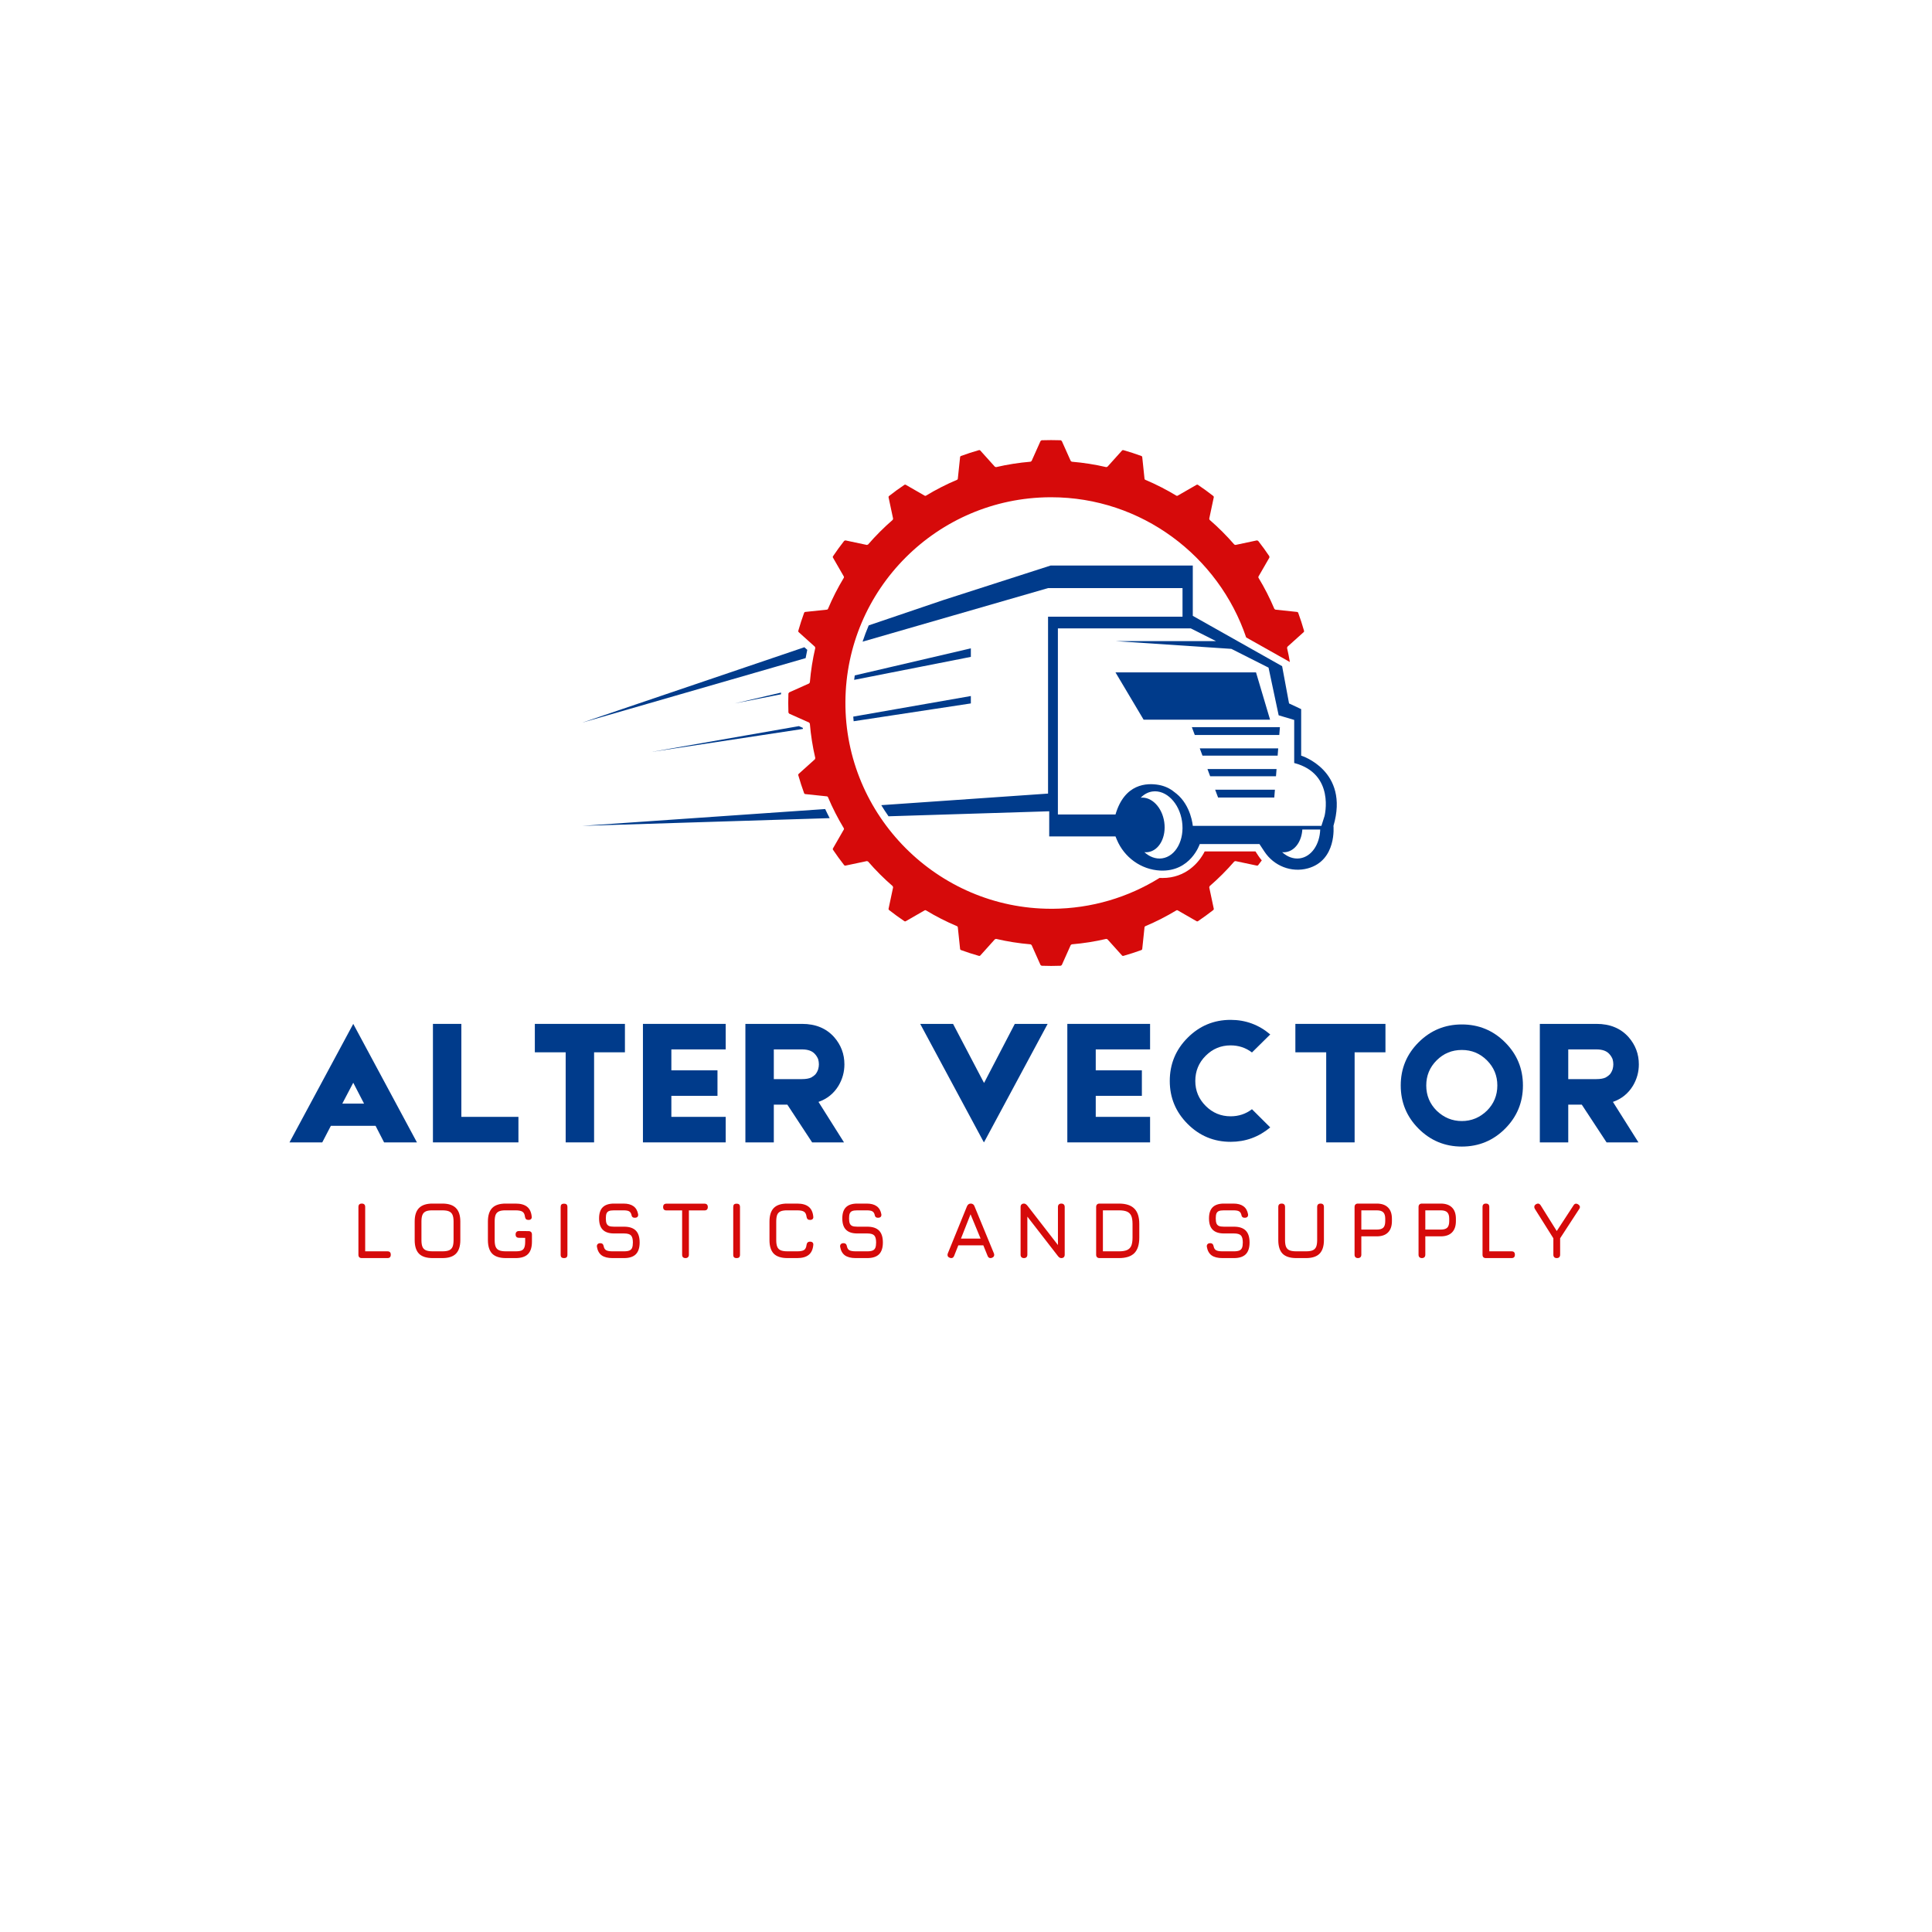 <svg xmlns="http://www.w3.org/2000/svg" xmlns:xlink="http://www.w3.org/1999/xlink" width="500" zoomAndPan="magnify" viewBox="0 0 375 375" height="500" preserveAspectRatio="xMidYMid meet" version="1.0"><defs><g/><clipPath id="7fe536bfa4"><path d="M 152 85.426 L 254 85.426 L 254 187.426 L 152 187.426 Z M 152 85.426 " clip-rule="nonzero"/></clipPath></defs><path fill="#003b8b" d="M 247.336 154.801 L 236.43 154.801 L 235.859 153.277 L 247.461 153.277 Z M 247.668 150.672 L 234.891 150.672 L 234.367 149.27 L 247.777 149.27 Z M 248.309 142.66 L 231.906 142.66 L 231.336 141.137 L 248.43 141.137 Z M 246.52 139.688 L 221.973 139.688 L 216.516 130.512 L 243.793 130.512 Z M 247.988 146.668 L 233.398 146.668 L 232.875 145.262 L 248.098 145.262 Z M 205.336 158.094 L 216.516 158.094 C 218.281 152.066 222.609 151.941 224.902 152.348 C 226.02 152.547 227.078 153.012 227.941 153.742 C 227.949 153.742 227.953 153.746 227.957 153.75 C 228.086 153.844 228.215 153.941 228.336 154.039 L 228.207 153.973 C 228.223 153.988 228.234 153.996 228.25 154.012 C 228.277 154.02 228.305 154.027 228.336 154.039 C 231.219 156.391 231.52 160.301 231.52 160.301 L 256.484 160.301 L 257.09 158.398 C 257.09 158.398 259.199 150.188 251.203 148.098 L 251.203 139.738 L 248.188 138.84 L 246.223 129.586 L 239.008 125.945 L 216.516 124.438 L 236.023 124.438 L 231.137 121.973 L 205.336 121.973 Z M 225.98 159.559 C 226.406 162.473 225 165.086 222.84 165.395 C 222.598 165.43 222.359 165.43 222.121 165.406 C 223.125 166.309 224.336 166.781 225.566 166.605 C 228.223 166.223 229.953 163.012 229.434 159.43 C 228.91 155.848 226.332 153.254 223.676 153.629 C 222.805 153.754 222.039 154.188 221.414 154.832 C 223.535 154.613 225.566 156.695 225.98 159.559 Z M 252.301 166.605 C 254.559 166.281 256.148 163.914 256.254 161.012 L 252.781 161.012 C 252.641 163.297 251.367 165.137 249.574 165.395 C 249.332 165.43 249.094 165.43 248.859 165.406 C 249.859 166.309 251.07 166.781 252.301 166.605 Z M 203.426 154.035 L 203.426 119.703 L 229.527 119.703 L 229.527 114.152 L 203.426 114.152 L 167.426 124.547 C 167.781 123.477 168.176 122.422 168.617 121.387 L 183.062 116.484 L 203.938 109.766 L 231.52 109.766 L 231.52 119.535 L 248.859 129.305 L 250.203 136.535 L 252.555 137.641 L 252.555 146.668 C 252.555 146.668 261.98 149.562 258.824 160.301 C 258.824 160.301 259.508 166.988 253.855 168.547 C 250.652 169.426 247.254 168.074 245.43 165.301 L 244.457 163.828 L 232.875 163.828 C 232.875 163.828 231.098 169.262 225.191 168.973 C 221.473 168.789 218.215 166.418 216.777 162.98 L 216.516 162.352 L 203.652 162.352 L 203.652 157.469 L 172.465 158.441 C 171.969 157.734 171.5 157.016 171.055 156.281 L 173.129 156.137 Z M 161.039 158.801 L 113.008 160.301 L 160.168 157.035 C 160.445 157.629 160.734 158.219 161.039 158.801 Z M 142.594 136.535 L 151.605 134.434 C 151.602 134.473 151.594 134.512 151.594 134.551 C 151.59 134.621 151.59 134.691 151.59 134.762 Z M 188.441 136.535 L 165.691 139.992 C 165.664 139.691 165.637 139.395 165.617 139.094 L 188.441 135.098 Z M 188.441 127.5 L 165.793 131.961 C 165.828 131.672 165.863 131.387 165.906 131.098 L 188.441 125.844 Z M 155.824 141.277 C 155.832 141.348 155.84 141.414 155.848 141.484 L 126.352 145.965 L 155.07 140.941 Z M 113.008 140.262 Z M 113.008 140.262 L 156.129 125.629 L 156.691 126.133 C 156.574 126.664 156.469 127.203 156.371 127.742 L 113.008 140.262 " fill-opacity="1" fill-rule="nonzero"/><g clip-path="url(#7fe536bfa4)"><path fill="#d60a0a" d="M 153.031 134.602 C 153.082 134.527 153.121 134.465 153.176 134.391 L 157.051 132.656 C 157.102 132.586 157.141 132.527 157.191 132.457 C 157.383 130.176 157.738 127.941 158.246 125.766 C 158.219 125.684 158.199 125.617 158.172 125.531 L 155.016 122.691 C 154.945 122.629 154.918 122.535 154.945 122.445 C 155.281 121.258 155.664 120.086 156.082 118.934 C 156.117 118.848 156.195 118.789 156.285 118.777 L 160.512 118.332 C 160.598 118.324 160.672 118.266 160.707 118.188 C 161.59 116.09 162.621 114.074 163.785 112.148 C 163.832 112.07 163.832 111.98 163.789 111.902 L 161.672 108.223 C 161.625 108.145 161.629 108.043 161.684 107.969 C 162.371 106.945 163.098 105.949 163.855 104.98 C 163.945 104.945 164.012 104.922 164.098 104.891 L 168.254 105.773 C 168.336 105.746 168.402 105.723 168.484 105.695 C 169.965 103.988 171.562 102.387 173.273 100.906 C 173.301 100.824 173.32 100.758 173.352 100.676 L 172.469 96.523 C 172.449 96.434 172.48 96.336 172.555 96.281 C 173.523 95.52 174.52 94.793 175.547 94.105 C 175.621 94.051 175.723 94.047 175.801 94.094 L 179.48 96.211 C 179.559 96.258 179.648 96.254 179.727 96.211 C 181.652 95.043 183.668 94.012 185.766 93.129 C 185.844 93.094 185.898 93.02 185.91 92.934 L 186.355 88.711 C 186.363 88.617 186.426 88.539 186.512 88.508 C 187.664 88.086 188.832 87.707 190.023 87.367 C 190.109 87.34 190.207 87.367 190.27 87.438 L 193.109 90.594 C 193.195 90.621 193.262 90.641 193.344 90.668 C 195.52 90.16 197.754 89.809 200.035 89.617 C 200.105 89.562 200.164 89.523 200.234 89.473 L 201.969 85.598 C 202.043 85.543 202.102 85.504 202.18 85.453 C 202.793 85.43 203.41 85.422 204.031 85.422 C 204.652 85.422 205.27 85.43 205.883 85.453 C 205.961 85.504 206.02 85.543 206.094 85.598 L 207.828 89.473 C 207.898 89.523 207.957 89.562 208.027 89.617 C 210.309 89.809 212.543 90.16 214.719 90.668 C 214.801 90.641 214.867 90.621 214.953 90.594 L 217.793 87.438 C 217.855 87.367 217.949 87.34 218.039 87.367 C 219.227 87.707 220.398 88.086 221.551 88.508 C 221.637 88.539 221.699 88.617 221.707 88.711 L 222.152 92.934 C 222.16 93.02 222.219 93.094 222.297 93.129 C 224.395 94.012 226.41 95.043 228.336 96.211 C 228.414 96.254 228.504 96.258 228.582 96.211 L 232.262 94.094 C 232.34 94.047 232.441 94.051 232.516 94.105 C 233.539 94.793 234.539 95.52 235.508 96.281 C 235.578 96.336 235.613 96.434 235.594 96.52 L 234.711 100.676 C 234.738 100.758 234.762 100.824 234.789 100.906 C 236.5 102.387 238.098 103.984 239.578 105.695 C 239.66 105.723 239.727 105.746 239.809 105.773 L 243.961 104.891 C 244.051 104.922 244.117 104.945 244.207 104.977 C 244.965 105.945 245.691 106.945 246.379 107.969 C 246.383 108.059 246.387 108.133 246.391 108.223 L 244.273 111.902 C 244.23 111.98 244.23 112.07 244.273 112.148 C 245.441 114.074 246.473 116.09 247.355 118.188 C 247.426 118.238 247.48 118.281 247.551 118.332 L 251.773 118.777 C 251.867 118.789 251.945 118.848 251.977 118.934 C 252.398 120.086 252.781 121.258 253.117 122.445 C 253.145 122.535 253.117 122.629 253.047 122.691 L 249.891 125.531 C 249.863 125.617 249.844 125.684 249.816 125.766 C 250.027 126.664 250.207 127.574 250.363 128.496 L 241.879 123.723 C 236.531 107.949 221.555 96.516 204.031 96.516 C 203.957 96.516 203.879 96.512 203.805 96.516 C 181.926 96.633 164.211 114.348 164.094 136.227 C 163.969 158.301 181.988 176.391 204.031 176.391 C 204.105 176.391 204.18 176.395 204.258 176.395 C 211.895 176.352 219.023 174.16 225.074 170.402 C 225.09 170.402 225.105 170.406 225.121 170.406 C 225.297 170.414 225.473 170.418 225.645 170.418 C 230.125 170.418 232.742 167.449 233.828 165.262 L 243.684 165.262 L 244.23 166.094 C 244.441 166.414 244.668 166.719 244.91 167.004 C 244.68 167.316 244.445 167.625 244.207 167.93 C 244.148 168 244.055 168.035 243.965 168.016 L 239.809 167.137 C 239.727 167.164 239.66 167.184 239.578 167.211 C 238.098 168.922 236.5 170.52 234.789 172 C 234.762 172.082 234.742 172.148 234.711 172.23 L 235.594 176.387 C 235.613 176.477 235.578 176.57 235.508 176.629 C 234.539 177.387 233.539 178.113 232.52 178.805 C 232.441 178.855 232.34 178.859 232.262 178.812 L 228.582 176.695 C 228.504 176.652 228.414 176.652 228.336 176.699 C 226.41 177.863 224.395 178.895 222.297 179.777 C 222.219 179.812 222.16 179.887 222.152 179.977 L 221.707 184.199 C 221.699 184.289 221.637 184.367 221.551 184.402 C 220.398 184.82 219.23 185.203 218.039 185.539 C 217.953 185.566 217.855 185.539 217.793 185.469 L 214.953 182.312 C 214.867 182.285 214.801 182.266 214.719 182.238 C 212.543 182.746 210.309 183.102 208.027 183.293 C 207.957 183.344 207.898 183.383 207.828 183.434 L 206.094 187.312 C 206.02 187.363 205.961 187.402 205.883 187.453 C 205.27 187.477 204.652 187.488 204.031 187.488 C 203.41 187.488 202.793 187.477 202.18 187.453 C 202.102 187.402 202.043 187.363 201.969 187.312 L 200.234 183.434 C 200.164 183.383 200.105 183.344 200.035 183.293 C 197.754 183.102 195.52 182.746 193.344 182.238 C 193.262 182.266 193.195 182.285 193.109 182.312 L 190.27 185.469 C 190.207 185.539 190.109 185.566 190.023 185.539 C 188.832 185.203 187.664 184.82 186.512 184.402 C 186.426 184.367 186.363 184.289 186.355 184.199 L 185.91 179.977 C 185.898 179.887 185.844 179.812 185.766 179.777 C 183.668 178.895 181.652 177.863 179.727 176.699 C 179.648 176.652 179.559 176.652 179.48 176.695 L 175.801 178.812 C 175.723 178.859 175.621 178.855 175.547 178.805 C 174.523 178.113 173.523 177.387 172.555 176.629 C 172.48 176.57 172.449 176.477 172.469 176.387 L 173.352 172.23 C 173.324 172.148 173.301 172.086 173.273 172 C 171.562 170.52 169.965 168.922 168.484 167.211 C 168.402 167.184 168.336 167.164 168.254 167.137 L 164.098 168.016 C 164.008 168.035 163.914 168 163.855 167.93 C 163.098 166.961 162.371 165.965 161.684 164.941 C 161.629 164.863 161.625 164.766 161.672 164.684 L 163.789 161.004 C 163.832 160.93 163.832 160.836 163.785 160.762 C 162.621 158.832 161.59 156.816 160.707 154.723 C 160.672 154.641 160.598 154.586 160.512 154.574 L 156.285 154.129 C 156.195 154.121 156.117 154.059 156.082 153.973 C 155.664 152.82 155.281 151.652 154.945 150.465 C 154.918 150.375 154.945 150.277 155.016 150.215 L 158.172 147.375 C 158.199 147.289 158.219 147.223 158.246 147.141 C 157.738 144.965 157.383 142.73 157.191 140.449 C 157.141 140.379 157.102 140.32 157.051 140.25 L 153.176 138.516 C 153.121 138.441 153.082 138.383 153.031 138.305 C 153.008 137.691 152.996 137.074 152.996 136.453 C 152.996 135.836 153.008 135.215 153.031 134.602 " fill-opacity="1" fill-rule="nonzero"/></g><g fill="#003b8b" fill-opacity="1"><g transform="translate(55.832, 221.736)"><g><path d="M 18.719 0 L 17.062 -3.219 L 8.391 -3.219 L 6.719 0 L 0.359 0 L 12.734 -23 L 25.094 0 Z M 14.828 -7.531 L 12.734 -11.578 L 10.609 -7.531 Z M 14.828 -7.531 "/></g></g></g><g fill="#003b8b" fill-opacity="1"><g transform="translate(82.971, 221.736)"><g><path d="M 6.578 -4.953 L 17.656 -4.953 L 17.656 0 L 1.062 0 L 1.062 -23 L 6.578 -23 Z M 6.578 -4.953 "/></g></g></g><g fill="#003b8b" fill-opacity="1"><g transform="translate(102.75, 221.736)"><g><path d="M 18.547 -17.484 L 12.562 -17.484 L 12.562 0 L 7.047 0 L 7.047 -17.484 L 1.062 -17.484 L 1.062 -23 L 18.547 -23 Z M 18.547 -17.484 "/></g></g></g><g fill="#003b8b" fill-opacity="1"><g transform="translate(123.732, 221.736)"><g><path d="M 6.578 -9.031 L 6.578 -4.953 L 17.125 -4.953 L 17.125 0 L 1.062 0 L 1.062 -23 L 17.125 -23 L 17.125 -18.047 L 6.578 -18.047 L 6.578 -13.984 L 15.531 -13.984 L 15.531 -9.031 Z M 6.578 -9.031 "/></g></g></g><g fill="#003b8b" fill-opacity="1"><g transform="translate(143.618, 221.736)"><g><path d="M 20.281 -15.141 C 20.281 -13.66 19.898 -12.281 19.141 -11 C 18.223 -9.488 16.926 -8.441 15.25 -7.859 L 20.203 0 L 14.016 0 L 9.203 -7.328 L 6.578 -7.328 L 6.578 0 L 1.062 0 L 1.062 -23 L 12.062 -23 C 14.688 -23 16.766 -22.141 18.297 -20.422 C 19.617 -18.91 20.281 -17.148 20.281 -15.141 Z M 6.578 -18.047 L 6.578 -12.281 L 12.031 -12.281 C 12.789 -12.281 13.395 -12.383 13.844 -12.594 C 14.219 -12.812 14.488 -13.016 14.656 -13.203 C 14.883 -13.484 15.062 -13.812 15.188 -14.188 C 15.281 -14.52 15.328 -14.836 15.328 -15.141 C 15.328 -15.473 15.281 -15.805 15.188 -16.141 C 15.039 -16.516 14.836 -16.844 14.578 -17.125 C 14.055 -17.738 13.219 -18.047 12.062 -18.047 Z M 6.578 -18.047 "/></g></g></g><g fill="#003b8b" fill-opacity="1"><g transform="translate(166.652, 221.736)"><g/></g></g><g fill="#003b8b" fill-opacity="1"><g transform="translate(177.55, 221.736)"><g><path d="M 13.406 0 L 13.406 -0.031 L 1.062 -23 L 7.438 -23 L 13.453 -11.531 L 19.422 -23 L 25.797 -23 L 13.453 -0.031 Z M 13.406 0 "/></g></g></g><g fill="#003b8b" fill-opacity="1"><g transform="translate(206.105, 221.736)"><g><path d="M 6.578 -9.031 L 6.578 -4.953 L 17.125 -4.953 L 17.125 0 L 1.062 0 L 1.062 -23 L 17.125 -23 L 17.125 -18.047 L 6.578 -18.047 L 6.578 -13.984 L 15.531 -13.984 L 15.531 -9.031 Z M 6.578 -9.031 "/></g></g></g><g fill="#003b8b" fill-opacity="1"><g transform="translate(225.99, 221.736)"><g><path d="M 20.562 -2.906 C 18.32 -1.039 15.758 -0.109 12.875 -0.109 C 9.625 -0.109 6.844 -1.266 4.531 -3.578 C 2.219 -5.891 1.062 -8.672 1.062 -11.922 C 1.062 -15.203 2.219 -18 4.531 -20.312 C 6.844 -22.625 9.625 -23.781 12.875 -23.781 C 15.781 -23.781 18.344 -22.836 20.562 -20.953 L 17.016 -17.453 C 15.816 -18.367 14.438 -18.828 12.875 -18.828 C 10.988 -18.828 9.375 -18.156 8.031 -16.812 C 6.688 -15.469 6.016 -13.836 6.016 -11.922 C 6.016 -10.035 6.688 -8.422 8.031 -7.078 C 9.375 -5.734 10.988 -5.062 12.875 -5.062 C 14.438 -5.062 15.816 -5.52 17.016 -6.438 Z M 20.562 -2.906 "/></g></g></g><g fill="#003b8b" fill-opacity="1"><g transform="translate(250.369, 221.736)"><g><path d="M 18.547 -17.484 L 12.562 -17.484 L 12.562 0 L 7.047 0 L 7.047 -17.484 L 1.062 -17.484 L 1.062 -23 L 18.547 -23 Z M 18.547 -17.484 "/></g></g></g><g fill="#003b8b" fill-opacity="1"><g transform="translate(271.351, 221.736)"><g><path d="M 12.391 -22.891 C 15.672 -22.891 18.469 -21.734 20.781 -19.422 C 23.094 -17.117 24.25 -14.328 24.25 -11.047 C 24.25 -7.766 23.094 -4.969 20.781 -2.656 C 18.469 -0.344 15.672 0.812 12.391 0.812 C 9.109 0.812 6.312 -0.344 4 -2.656 C 1.688 -4.969 0.531 -7.766 0.531 -11.047 C 0.531 -14.328 1.688 -17.117 4 -19.422 C 6.312 -21.734 9.109 -22.891 12.391 -22.891 Z M 17.266 -6.156 C 18.609 -7.5 19.281 -9.129 19.281 -11.047 C 19.281 -12.953 18.609 -14.578 17.266 -15.922 C 15.922 -17.266 14.297 -17.938 12.391 -17.938 C 10.473 -17.938 8.844 -17.266 7.5 -15.922 C 6.156 -14.578 5.484 -12.953 5.484 -11.047 C 5.484 -9.129 6.156 -7.5 7.5 -6.156 C 8.895 -4.812 10.523 -4.141 12.391 -4.141 C 14.254 -4.141 15.879 -4.812 17.266 -6.156 Z M 17.266 -6.156 "/></g></g></g><g fill="#003b8b" fill-opacity="1"><g transform="translate(297.818, 221.736)"><g><path d="M 20.281 -15.141 C 20.281 -13.66 19.898 -12.281 19.141 -11 C 18.223 -9.488 16.926 -8.441 15.25 -7.859 L 20.203 0 L 14.016 0 L 9.203 -7.328 L 6.578 -7.328 L 6.578 0 L 1.062 0 L 1.062 -23 L 12.062 -23 C 14.688 -23 16.766 -22.141 18.297 -20.422 C 19.617 -18.91 20.281 -17.148 20.281 -15.141 Z M 6.578 -18.047 L 6.578 -12.281 L 12.031 -12.281 C 12.789 -12.281 13.395 -12.383 13.844 -12.594 C 14.219 -12.812 14.488 -13.016 14.656 -13.203 C 14.883 -13.484 15.062 -13.812 15.188 -14.188 C 15.281 -14.52 15.328 -14.836 15.328 -15.141 C 15.328 -15.473 15.281 -15.805 15.188 -16.141 C 15.039 -16.516 14.836 -16.844 14.578 -17.125 C 14.055 -17.738 13.219 -18.047 12.062 -18.047 Z M 6.578 -18.047 "/></g></g></g><g fill="#d60a0a" fill-opacity="1"><g transform="translate(67.944, 244.193)"><g><path d="M 2.281 0 C 1.844 0 1.625 -0.219 1.625 -0.656 L 1.625 -9.922 C 1.625 -10.359 1.844 -10.578 2.281 -10.578 C 2.719 -10.578 2.938 -10.359 2.938 -9.922 L 2.938 -1.312 L 7.266 -1.312 C 7.691 -1.312 7.906 -1.094 7.906 -0.656 C 7.906 -0.219 7.691 0 7.266 0 Z M 2.281 0 "/></g></g></g><g fill="#d60a0a" fill-opacity="1"><g transform="translate(79.24, 244.193)"><g><path d="M 4.75 0 C 3.551 0 2.664 -0.281 2.094 -0.844 C 1.531 -1.414 1.25 -2.301 1.25 -3.5 L 1.25 -7.109 C 1.25 -8.297 1.535 -9.172 2.109 -9.734 C 2.68 -10.305 3.562 -10.586 4.75 -10.578 L 6.625 -10.578 C 7.812 -10.578 8.688 -10.289 9.25 -9.719 C 9.82 -9.156 10.109 -8.281 10.109 -7.094 L 10.109 -3.5 C 10.109 -2.301 9.82 -1.414 9.25 -0.844 C 8.688 -0.281 7.812 0 6.625 0 Z M 6.625 -1.312 C 7.195 -1.312 7.633 -1.379 7.938 -1.516 C 8.238 -1.648 8.457 -1.867 8.594 -2.172 C 8.727 -2.484 8.797 -2.926 8.797 -3.5 L 8.797 -7.094 C 8.797 -7.645 8.727 -8.078 8.594 -8.391 C 8.457 -8.703 8.234 -8.926 7.922 -9.062 C 7.617 -9.195 7.188 -9.266 6.625 -9.266 L 4.75 -9.266 C 4.188 -9.273 3.75 -9.211 3.438 -9.078 C 3.125 -8.941 2.898 -8.719 2.766 -8.406 C 2.629 -8.094 2.562 -7.66 2.562 -7.109 L 2.562 -3.5 C 2.562 -2.926 2.629 -2.484 2.766 -2.172 C 2.898 -1.867 3.117 -1.648 3.422 -1.516 C 3.734 -1.379 4.176 -1.312 4.75 -1.312 Z M 6.625 -1.312 "/></g></g></g><g fill="#d60a0a" fill-opacity="1"><g transform="translate(93.453, 244.193)"><g><path d="M 4.75 0 C 3.551 0 2.664 -0.281 2.094 -0.844 C 1.531 -1.414 1.25 -2.301 1.25 -3.5 L 1.25 -7.094 C 1.25 -8.281 1.531 -9.16 2.094 -9.734 C 2.664 -10.305 3.547 -10.586 4.734 -10.578 L 6.625 -10.578 C 7.594 -10.578 8.332 -10.375 8.844 -9.969 C 9.363 -9.562 9.664 -8.926 9.75 -8.062 C 9.781 -7.852 9.738 -7.691 9.625 -7.578 C 9.508 -7.461 9.344 -7.406 9.125 -7.406 C 8.914 -7.406 8.754 -7.457 8.641 -7.562 C 8.535 -7.676 8.469 -7.836 8.438 -8.047 C 8.383 -8.516 8.223 -8.832 7.953 -9 C 7.691 -9.176 7.25 -9.266 6.625 -9.266 L 4.734 -9.266 C 4.172 -9.273 3.734 -9.211 3.422 -9.078 C 3.109 -8.941 2.883 -8.719 2.75 -8.406 C 2.625 -8.094 2.562 -7.656 2.562 -7.094 L 2.562 -3.5 C 2.562 -2.926 2.629 -2.484 2.766 -2.172 C 2.898 -1.867 3.117 -1.648 3.422 -1.516 C 3.734 -1.379 4.176 -1.312 4.75 -1.312 L 6.625 -1.312 C 7.125 -1.312 7.504 -1.363 7.766 -1.469 C 8.023 -1.582 8.207 -1.77 8.312 -2.031 C 8.426 -2.301 8.484 -2.688 8.484 -3.188 L 8.484 -3.922 L 7.281 -3.938 C 6.844 -3.938 6.625 -4.156 6.625 -4.594 C 6.625 -4.801 6.68 -4.961 6.797 -5.078 C 6.91 -5.191 7.07 -5.25 7.281 -5.25 L 9.141 -5.234 C 9.348 -5.234 9.508 -5.176 9.625 -5.062 C 9.738 -4.945 9.797 -4.785 9.797 -4.578 L 9.797 -3.188 C 9.797 -2.082 9.535 -1.273 9.016 -0.766 C 8.504 -0.254 7.707 0 6.625 0 Z M 4.75 0 "/></g></g></g><g fill="#d60a0a" fill-opacity="1"><g transform="translate(107.198, 244.193)"><g><path d="M 2.281 0 C 2.051 0 1.883 -0.051 1.781 -0.156 C 1.676 -0.258 1.625 -0.426 1.625 -0.656 L 1.625 -9.906 C 1.625 -10.133 1.676 -10.301 1.781 -10.406 C 1.883 -10.508 2.051 -10.562 2.281 -10.562 C 2.508 -10.562 2.676 -10.508 2.781 -10.406 C 2.883 -10.301 2.938 -10.133 2.938 -9.906 L 2.938 -0.656 C 2.938 -0.426 2.883 -0.258 2.781 -0.156 C 2.676 -0.051 2.508 0 2.281 0 Z M 2.281 0 "/></g></g></g><g fill="#d60a0a" fill-opacity="1"><g transform="translate(114.609, 244.193)"><g><path d="M 4.266 0 C 3.367 0 2.672 -0.176 2.172 -0.531 C 1.68 -0.895 1.375 -1.453 1.25 -2.203 C 1.227 -2.422 1.273 -2.586 1.391 -2.703 C 1.504 -2.828 1.672 -2.891 1.891 -2.891 C 2.098 -2.891 2.254 -2.836 2.359 -2.734 C 2.461 -2.641 2.535 -2.477 2.578 -2.25 C 2.648 -1.895 2.812 -1.648 3.062 -1.516 C 3.32 -1.379 3.723 -1.312 4.266 -1.312 L 6.516 -1.312 C 6.973 -1.312 7.32 -1.363 7.562 -1.469 C 7.801 -1.57 7.973 -1.742 8.078 -1.984 C 8.18 -2.234 8.234 -2.582 8.234 -3.031 C 8.234 -3.695 8.109 -4.156 7.859 -4.406 C 7.617 -4.656 7.172 -4.781 6.516 -4.781 L 4.578 -4.781 C 3.598 -4.781 2.867 -5.02 2.391 -5.5 C 1.91 -5.977 1.672 -6.711 1.672 -7.703 C 1.672 -8.672 1.906 -9.391 2.375 -9.859 C 2.852 -10.336 3.582 -10.578 4.562 -10.578 L 6.422 -10.578 C 8.055 -10.578 9 -9.891 9.25 -8.516 C 9.281 -8.297 9.238 -8.125 9.125 -8 C 9.008 -7.883 8.836 -7.828 8.609 -7.828 C 8.398 -7.828 8.242 -7.879 8.141 -7.984 C 8.035 -8.086 7.969 -8.25 7.938 -8.469 C 7.852 -8.77 7.695 -8.977 7.469 -9.094 C 7.25 -9.207 6.898 -9.266 6.422 -9.266 L 4.562 -9.266 C 4.133 -9.266 3.805 -9.219 3.578 -9.125 C 3.359 -9.031 3.203 -8.867 3.109 -8.641 C 3.023 -8.422 2.984 -8.109 2.984 -7.703 C 2.984 -7.273 3.031 -6.945 3.125 -6.719 C 3.219 -6.5 3.375 -6.336 3.594 -6.234 C 3.82 -6.141 4.148 -6.094 4.578 -6.094 L 6.516 -6.094 C 7.535 -6.094 8.297 -5.844 8.797 -5.344 C 9.297 -4.844 9.547 -4.07 9.547 -3.031 C 9.547 -2 9.297 -1.234 8.797 -0.734 C 8.297 -0.242 7.535 0 6.516 0 Z M 4.266 0 "/></g></g></g><g fill="#d60a0a" fill-opacity="1"><g transform="translate(128.26, 244.193)"><g><path d="M 4.797 0 C 4.359 0 4.141 -0.219 4.141 -0.656 L 4.141 -9.25 L 1.109 -9.25 C 0.672 -9.25 0.453 -9.469 0.453 -9.906 C 0.453 -10.344 0.672 -10.562 1.109 -10.562 L 8.469 -10.562 C 8.906 -10.562 9.125 -10.344 9.125 -9.906 C 9.125 -9.469 8.906 -9.25 8.469 -9.25 L 5.453 -9.25 L 5.453 -0.656 C 5.453 -0.445 5.395 -0.285 5.281 -0.172 C 5.164 -0.055 5.004 0 4.797 0 Z M 4.797 0 "/></g></g></g><g fill="#d60a0a" fill-opacity="1"><g transform="translate(140.695, 244.193)"><g><path d="M 2.281 0 C 2.051 0 1.883 -0.051 1.781 -0.156 C 1.676 -0.258 1.625 -0.426 1.625 -0.656 L 1.625 -9.906 C 1.625 -10.133 1.676 -10.301 1.781 -10.406 C 1.883 -10.508 2.051 -10.562 2.281 -10.562 C 2.508 -10.562 2.676 -10.508 2.781 -10.406 C 2.883 -10.301 2.938 -10.133 2.938 -9.906 L 2.938 -0.656 C 2.938 -0.426 2.883 -0.258 2.781 -0.156 C 2.676 -0.051 2.508 0 2.281 0 Z M 2.281 0 "/></g></g></g><g fill="#d60a0a" fill-opacity="1"><g transform="translate(148.106, 244.193)"><g><path d="M 4.75 0 C 3.551 0 2.664 -0.281 2.094 -0.844 C 1.531 -1.414 1.25 -2.301 1.25 -3.5 L 1.25 -7.094 C 1.25 -8.281 1.531 -9.16 2.094 -9.734 C 2.664 -10.305 3.547 -10.586 4.734 -10.578 L 6.625 -10.578 C 7.594 -10.578 8.332 -10.375 8.844 -9.969 C 9.363 -9.562 9.664 -8.926 9.75 -8.062 C 9.781 -7.852 9.738 -7.691 9.625 -7.578 C 9.508 -7.461 9.344 -7.406 9.125 -7.406 C 8.914 -7.406 8.754 -7.457 8.641 -7.562 C 8.535 -7.676 8.469 -7.836 8.438 -8.047 C 8.383 -8.516 8.223 -8.832 7.953 -9 C 7.691 -9.176 7.25 -9.266 6.625 -9.266 L 4.734 -9.266 C 4.172 -9.273 3.734 -9.211 3.422 -9.078 C 3.109 -8.941 2.883 -8.719 2.75 -8.406 C 2.625 -8.094 2.562 -7.656 2.562 -7.094 L 2.562 -3.5 C 2.562 -2.926 2.629 -2.484 2.766 -2.172 C 2.898 -1.867 3.117 -1.648 3.422 -1.516 C 3.734 -1.379 4.176 -1.312 4.75 -1.312 L 6.625 -1.312 C 7.25 -1.312 7.691 -1.395 7.953 -1.562 C 8.223 -1.738 8.383 -2.062 8.438 -2.531 C 8.469 -2.75 8.535 -2.91 8.641 -3.016 C 8.754 -3.129 8.914 -3.188 9.125 -3.188 C 9.344 -3.188 9.508 -3.129 9.625 -3.016 C 9.738 -2.898 9.781 -2.734 9.75 -2.516 C 9.664 -1.648 9.363 -1.016 8.844 -0.609 C 8.332 -0.203 7.594 0 6.625 0 Z M 4.75 0 "/></g></g></g><g fill="#d60a0a" fill-opacity="1"><g transform="translate(161.819, 244.193)"><g><path d="M 4.266 0 C 3.367 0 2.672 -0.176 2.172 -0.531 C 1.68 -0.895 1.375 -1.453 1.25 -2.203 C 1.227 -2.422 1.273 -2.586 1.391 -2.703 C 1.504 -2.828 1.672 -2.891 1.891 -2.891 C 2.098 -2.891 2.254 -2.836 2.359 -2.734 C 2.461 -2.641 2.535 -2.477 2.578 -2.25 C 2.648 -1.895 2.812 -1.648 3.062 -1.516 C 3.32 -1.379 3.723 -1.312 4.266 -1.312 L 6.516 -1.312 C 6.973 -1.312 7.32 -1.363 7.562 -1.469 C 7.801 -1.57 7.973 -1.742 8.078 -1.984 C 8.18 -2.234 8.234 -2.582 8.234 -3.031 C 8.234 -3.695 8.109 -4.156 7.859 -4.406 C 7.617 -4.656 7.172 -4.781 6.516 -4.781 L 4.578 -4.781 C 3.598 -4.781 2.867 -5.02 2.391 -5.5 C 1.91 -5.977 1.672 -6.711 1.672 -7.703 C 1.672 -8.672 1.906 -9.391 2.375 -9.859 C 2.852 -10.336 3.582 -10.578 4.562 -10.578 L 6.422 -10.578 C 8.055 -10.578 9 -9.891 9.25 -8.516 C 9.281 -8.297 9.238 -8.125 9.125 -8 C 9.008 -7.883 8.836 -7.828 8.609 -7.828 C 8.398 -7.828 8.242 -7.879 8.141 -7.984 C 8.035 -8.086 7.969 -8.25 7.938 -8.469 C 7.852 -8.77 7.695 -8.977 7.469 -9.094 C 7.25 -9.207 6.898 -9.266 6.422 -9.266 L 4.562 -9.266 C 4.133 -9.266 3.805 -9.219 3.578 -9.125 C 3.359 -9.031 3.203 -8.867 3.109 -8.641 C 3.023 -8.422 2.984 -8.109 2.984 -7.703 C 2.984 -7.273 3.031 -6.945 3.125 -6.719 C 3.219 -6.5 3.375 -6.336 3.594 -6.234 C 3.82 -6.141 4.148 -6.094 4.578 -6.094 L 6.516 -6.094 C 7.535 -6.094 8.297 -5.844 8.797 -5.344 C 9.297 -4.844 9.547 -4.07 9.547 -3.031 C 9.547 -2 9.297 -1.234 8.797 -0.734 C 8.297 -0.242 7.535 0 6.516 0 Z M 4.266 0 "/></g></g></g><g fill="#d60a0a" fill-opacity="1"><g transform="translate(175.471, 244.193)"><g/></g></g><g fill="#d60a0a" fill-opacity="1"><g transform="translate(183.225, 244.193)"><g><path d="M 9.688 -0.922 C 9.727 -0.828 9.75 -0.723 9.75 -0.609 C 9.75 -0.359 9.609 -0.176 9.328 -0.062 C 9.234 -0.02 9.129 0 9.016 0 C 8.766 0 8.582 -0.141 8.469 -0.422 L 7.641 -2.469 L 2.781 -2.469 L 1.969 -0.422 C 1.852 -0.141 1.672 0 1.422 0 C 1.316 0 1.219 -0.02 1.125 -0.062 C 0.832 -0.164 0.688 -0.348 0.688 -0.609 C 0.688 -0.723 0.707 -0.828 0.75 -0.922 L 4.469 -10.062 C 4.625 -10.406 4.867 -10.578 5.203 -10.578 L 5.234 -10.578 C 5.578 -10.555 5.805 -10.383 5.922 -10.062 Z M 3.297 -3.781 L 7.109 -3.781 L 5.156 -8.5 Z M 3.297 -3.781 "/></g></g></g><g fill="#d60a0a" fill-opacity="1"><g transform="translate(196.471, 244.193)"><g><path d="M 9.531 -10.578 C 9.738 -10.578 9.898 -10.52 10.016 -10.406 C 10.129 -10.289 10.188 -10.129 10.188 -9.922 L 10.188 -0.656 C 10.188 -0.445 10.129 -0.285 10.016 -0.172 C 9.898 -0.055 9.738 0 9.531 0 C 9.406 0 9.289 -0.031 9.188 -0.094 C 9.082 -0.156 8.977 -0.254 8.875 -0.391 L 2.938 -8.047 L 2.938 -0.656 C 2.938 -0.445 2.879 -0.285 2.766 -0.172 C 2.648 -0.055 2.488 0 2.281 0 C 2.07 0 1.91 -0.055 1.797 -0.172 C 1.68 -0.285 1.625 -0.445 1.625 -0.656 L 1.625 -9.922 C 1.625 -10.129 1.68 -10.289 1.797 -10.406 C 1.91 -10.52 2.07 -10.578 2.281 -10.578 C 2.406 -10.578 2.516 -10.547 2.609 -10.484 C 2.711 -10.422 2.82 -10.32 2.938 -10.188 L 8.875 -2.531 L 8.875 -9.922 C 8.875 -10.129 8.93 -10.289 9.047 -10.406 C 9.16 -10.52 9.32 -10.578 9.531 -10.578 Z M 9.531 -10.578 "/></g></g></g><g fill="#d60a0a" fill-opacity="1"><g transform="translate(211.136, 244.193)"><g><path d="M 2.281 0 C 2.07 0 1.91 -0.055 1.797 -0.172 C 1.68 -0.285 1.625 -0.445 1.625 -0.656 L 1.625 -9.922 C 1.625 -10.129 1.68 -10.289 1.797 -10.406 C 1.91 -10.52 2.07 -10.578 2.281 -10.578 L 6.047 -10.578 C 7.398 -10.578 8.395 -10.254 9.031 -9.609 C 9.676 -8.973 10 -7.977 10 -6.625 L 10 -3.969 C 10 -2.602 9.676 -1.598 9.031 -0.953 C 8.395 -0.316 7.398 0 6.047 0 Z M 6.047 -1.312 C 6.723 -1.312 7.25 -1.395 7.625 -1.562 C 8 -1.727 8.27 -2 8.438 -2.375 C 8.602 -2.758 8.688 -3.289 8.688 -3.969 L 8.688 -6.625 C 8.688 -7.301 8.602 -7.828 8.438 -8.203 C 8.27 -8.578 8 -8.848 7.625 -9.016 C 7.25 -9.18 6.723 -9.266 6.047 -9.266 L 2.938 -9.266 L 2.938 -1.312 Z M 6.047 -1.312 "/></g></g></g><g fill="#d60a0a" fill-opacity="1"><g transform="translate(225.24, 244.193)"><g/></g></g><g fill="#d60a0a" fill-opacity="1"><g transform="translate(232.994, 244.193)"><g><path d="M 4.266 0 C 3.367 0 2.672 -0.176 2.172 -0.531 C 1.68 -0.895 1.375 -1.453 1.25 -2.203 C 1.227 -2.422 1.273 -2.586 1.391 -2.703 C 1.504 -2.828 1.672 -2.891 1.891 -2.891 C 2.098 -2.891 2.254 -2.836 2.359 -2.734 C 2.461 -2.641 2.535 -2.477 2.578 -2.25 C 2.648 -1.895 2.812 -1.648 3.062 -1.516 C 3.32 -1.379 3.723 -1.312 4.266 -1.312 L 6.516 -1.312 C 6.973 -1.312 7.32 -1.363 7.562 -1.469 C 7.801 -1.57 7.973 -1.742 8.078 -1.984 C 8.18 -2.234 8.234 -2.582 8.234 -3.031 C 8.234 -3.695 8.109 -4.156 7.859 -4.406 C 7.617 -4.656 7.172 -4.781 6.516 -4.781 L 4.578 -4.781 C 3.598 -4.781 2.867 -5.02 2.391 -5.5 C 1.91 -5.977 1.672 -6.711 1.672 -7.703 C 1.672 -8.672 1.906 -9.391 2.375 -9.859 C 2.852 -10.336 3.582 -10.578 4.562 -10.578 L 6.422 -10.578 C 8.055 -10.578 9 -9.891 9.25 -8.516 C 9.281 -8.297 9.238 -8.125 9.125 -8 C 9.008 -7.883 8.836 -7.828 8.609 -7.828 C 8.398 -7.828 8.242 -7.879 8.141 -7.984 C 8.035 -8.086 7.969 -8.25 7.938 -8.469 C 7.852 -8.77 7.695 -8.977 7.469 -9.094 C 7.25 -9.207 6.898 -9.266 6.422 -9.266 L 4.562 -9.266 C 4.133 -9.266 3.805 -9.219 3.578 -9.125 C 3.359 -9.031 3.203 -8.867 3.109 -8.641 C 3.023 -8.422 2.984 -8.109 2.984 -7.703 C 2.984 -7.273 3.031 -6.945 3.125 -6.719 C 3.219 -6.5 3.375 -6.336 3.594 -6.234 C 3.82 -6.141 4.148 -6.094 4.578 -6.094 L 6.516 -6.094 C 7.535 -6.094 8.297 -5.844 8.797 -5.344 C 9.297 -4.844 9.547 -4.07 9.547 -3.031 C 9.547 -2 9.297 -1.234 8.797 -0.734 C 8.297 -0.242 7.535 0 6.516 0 Z M 4.266 0 "/></g></g></g><g fill="#d60a0a" fill-opacity="1"><g transform="translate(246.645, 244.193)"><g><path d="M 4.969 0 C 3.77 0 2.883 -0.281 2.312 -0.844 C 1.75 -1.414 1.469 -2.301 1.469 -3.5 L 1.469 -9.922 C 1.469 -10.359 1.688 -10.578 2.125 -10.578 C 2.562 -10.578 2.781 -10.359 2.781 -9.922 L 2.781 -3.5 C 2.781 -2.926 2.848 -2.484 2.984 -2.172 C 3.117 -1.867 3.336 -1.648 3.641 -1.516 C 3.953 -1.379 4.395 -1.312 4.969 -1.312 L 6.844 -1.312 C 7.414 -1.312 7.852 -1.379 8.156 -1.516 C 8.457 -1.648 8.676 -1.867 8.812 -2.172 C 8.945 -2.484 9.016 -2.926 9.016 -3.5 L 9.016 -9.922 C 9.016 -10.359 9.234 -10.578 9.672 -10.578 C 10.109 -10.578 10.328 -10.359 10.328 -9.922 L 10.328 -3.5 C 10.328 -2.301 10.039 -1.414 9.469 -0.844 C 8.906 -0.281 8.031 0 6.844 0 Z M 4.969 0 "/></g></g></g><g fill="#d60a0a" fill-opacity="1"><g transform="translate(261.295, 244.193)"><g><path d="M 5.938 -10.578 C 6.895 -10.578 7.625 -10.32 8.125 -9.812 C 8.625 -9.312 8.875 -8.586 8.875 -7.641 L 8.875 -7.172 C 8.875 -6.223 8.625 -5.492 8.125 -4.984 C 7.625 -4.473 6.895 -4.219 5.938 -4.219 L 2.938 -4.219 L 2.938 -0.656 C 2.938 -0.445 2.879 -0.285 2.766 -0.172 C 2.648 -0.055 2.488 0 2.281 0 C 2.07 0 1.91 -0.055 1.797 -0.172 C 1.68 -0.285 1.625 -0.445 1.625 -0.656 L 1.625 -9.922 C 1.625 -10.129 1.68 -10.289 1.797 -10.406 C 1.91 -10.52 2.07 -10.578 2.281 -10.578 Z M 7.578 -7.641 C 7.578 -8.211 7.453 -8.625 7.203 -8.875 C 6.953 -9.133 6.531 -9.266 5.938 -9.266 L 2.938 -9.266 L 2.938 -5.531 L 5.938 -5.531 C 6.531 -5.531 6.953 -5.656 7.203 -5.906 C 7.453 -6.156 7.578 -6.578 7.578 -7.172 Z M 7.578 -7.641 "/></g></g></g><g fill="#d60a0a" fill-opacity="1"><g transform="translate(273.714, 244.193)"><g><path d="M 5.938 -10.578 C 6.895 -10.578 7.625 -10.32 8.125 -9.812 C 8.625 -9.312 8.875 -8.586 8.875 -7.641 L 8.875 -7.172 C 8.875 -6.223 8.625 -5.492 8.125 -4.984 C 7.625 -4.473 6.895 -4.219 5.938 -4.219 L 2.938 -4.219 L 2.938 -0.656 C 2.938 -0.445 2.879 -0.285 2.766 -0.172 C 2.648 -0.055 2.488 0 2.281 0 C 2.07 0 1.91 -0.055 1.797 -0.172 C 1.68 -0.285 1.625 -0.445 1.625 -0.656 L 1.625 -9.922 C 1.625 -10.129 1.68 -10.289 1.797 -10.406 C 1.91 -10.52 2.07 -10.578 2.281 -10.578 Z M 7.578 -7.641 C 7.578 -8.211 7.453 -8.625 7.203 -8.875 C 6.953 -9.133 6.531 -9.266 5.938 -9.266 L 2.938 -9.266 L 2.938 -5.531 L 5.938 -5.531 C 6.531 -5.531 6.953 -5.656 7.203 -5.906 C 7.453 -6.156 7.578 -6.578 7.578 -7.172 Z M 7.578 -7.641 "/></g></g></g><g fill="#d60a0a" fill-opacity="1"><g transform="translate(286.133, 244.193)"><g><path d="M 2.281 0 C 1.844 0 1.625 -0.219 1.625 -0.656 L 1.625 -9.922 C 1.625 -10.359 1.844 -10.578 2.281 -10.578 C 2.719 -10.578 2.938 -10.359 2.938 -9.922 L 2.938 -1.312 L 7.266 -1.312 C 7.691 -1.312 7.906 -1.094 7.906 -0.656 C 7.906 -0.219 7.691 0 7.266 0 Z M 2.281 0 "/></g></g></g><g fill="#d60a0a" fill-opacity="1"><g transform="translate(297.429, 244.193)"><g><path d="M 8.891 -10.422 C 9.117 -10.273 9.234 -10.102 9.234 -9.906 C 9.234 -9.781 9.188 -9.656 9.094 -9.531 L 5.391 -3.844 L 5.391 -0.656 C 5.391 -0.445 5.332 -0.285 5.219 -0.172 C 5.102 -0.055 4.941 0 4.734 0 C 4.523 0 4.363 -0.055 4.25 -0.172 C 4.133 -0.285 4.078 -0.445 4.078 -0.656 L 4.078 -3.844 L 0.5 -9.531 C 0.414 -9.676 0.375 -9.805 0.375 -9.922 C 0.375 -10.141 0.484 -10.316 0.703 -10.453 C 0.848 -10.535 0.977 -10.578 1.094 -10.578 C 1.289 -10.578 1.461 -10.469 1.609 -10.25 L 4.734 -5.25 L 8 -10.25 C 8.125 -10.457 8.289 -10.562 8.5 -10.562 C 8.625 -10.562 8.754 -10.516 8.891 -10.422 Z M 8.891 -10.422 "/></g></g></g></svg>